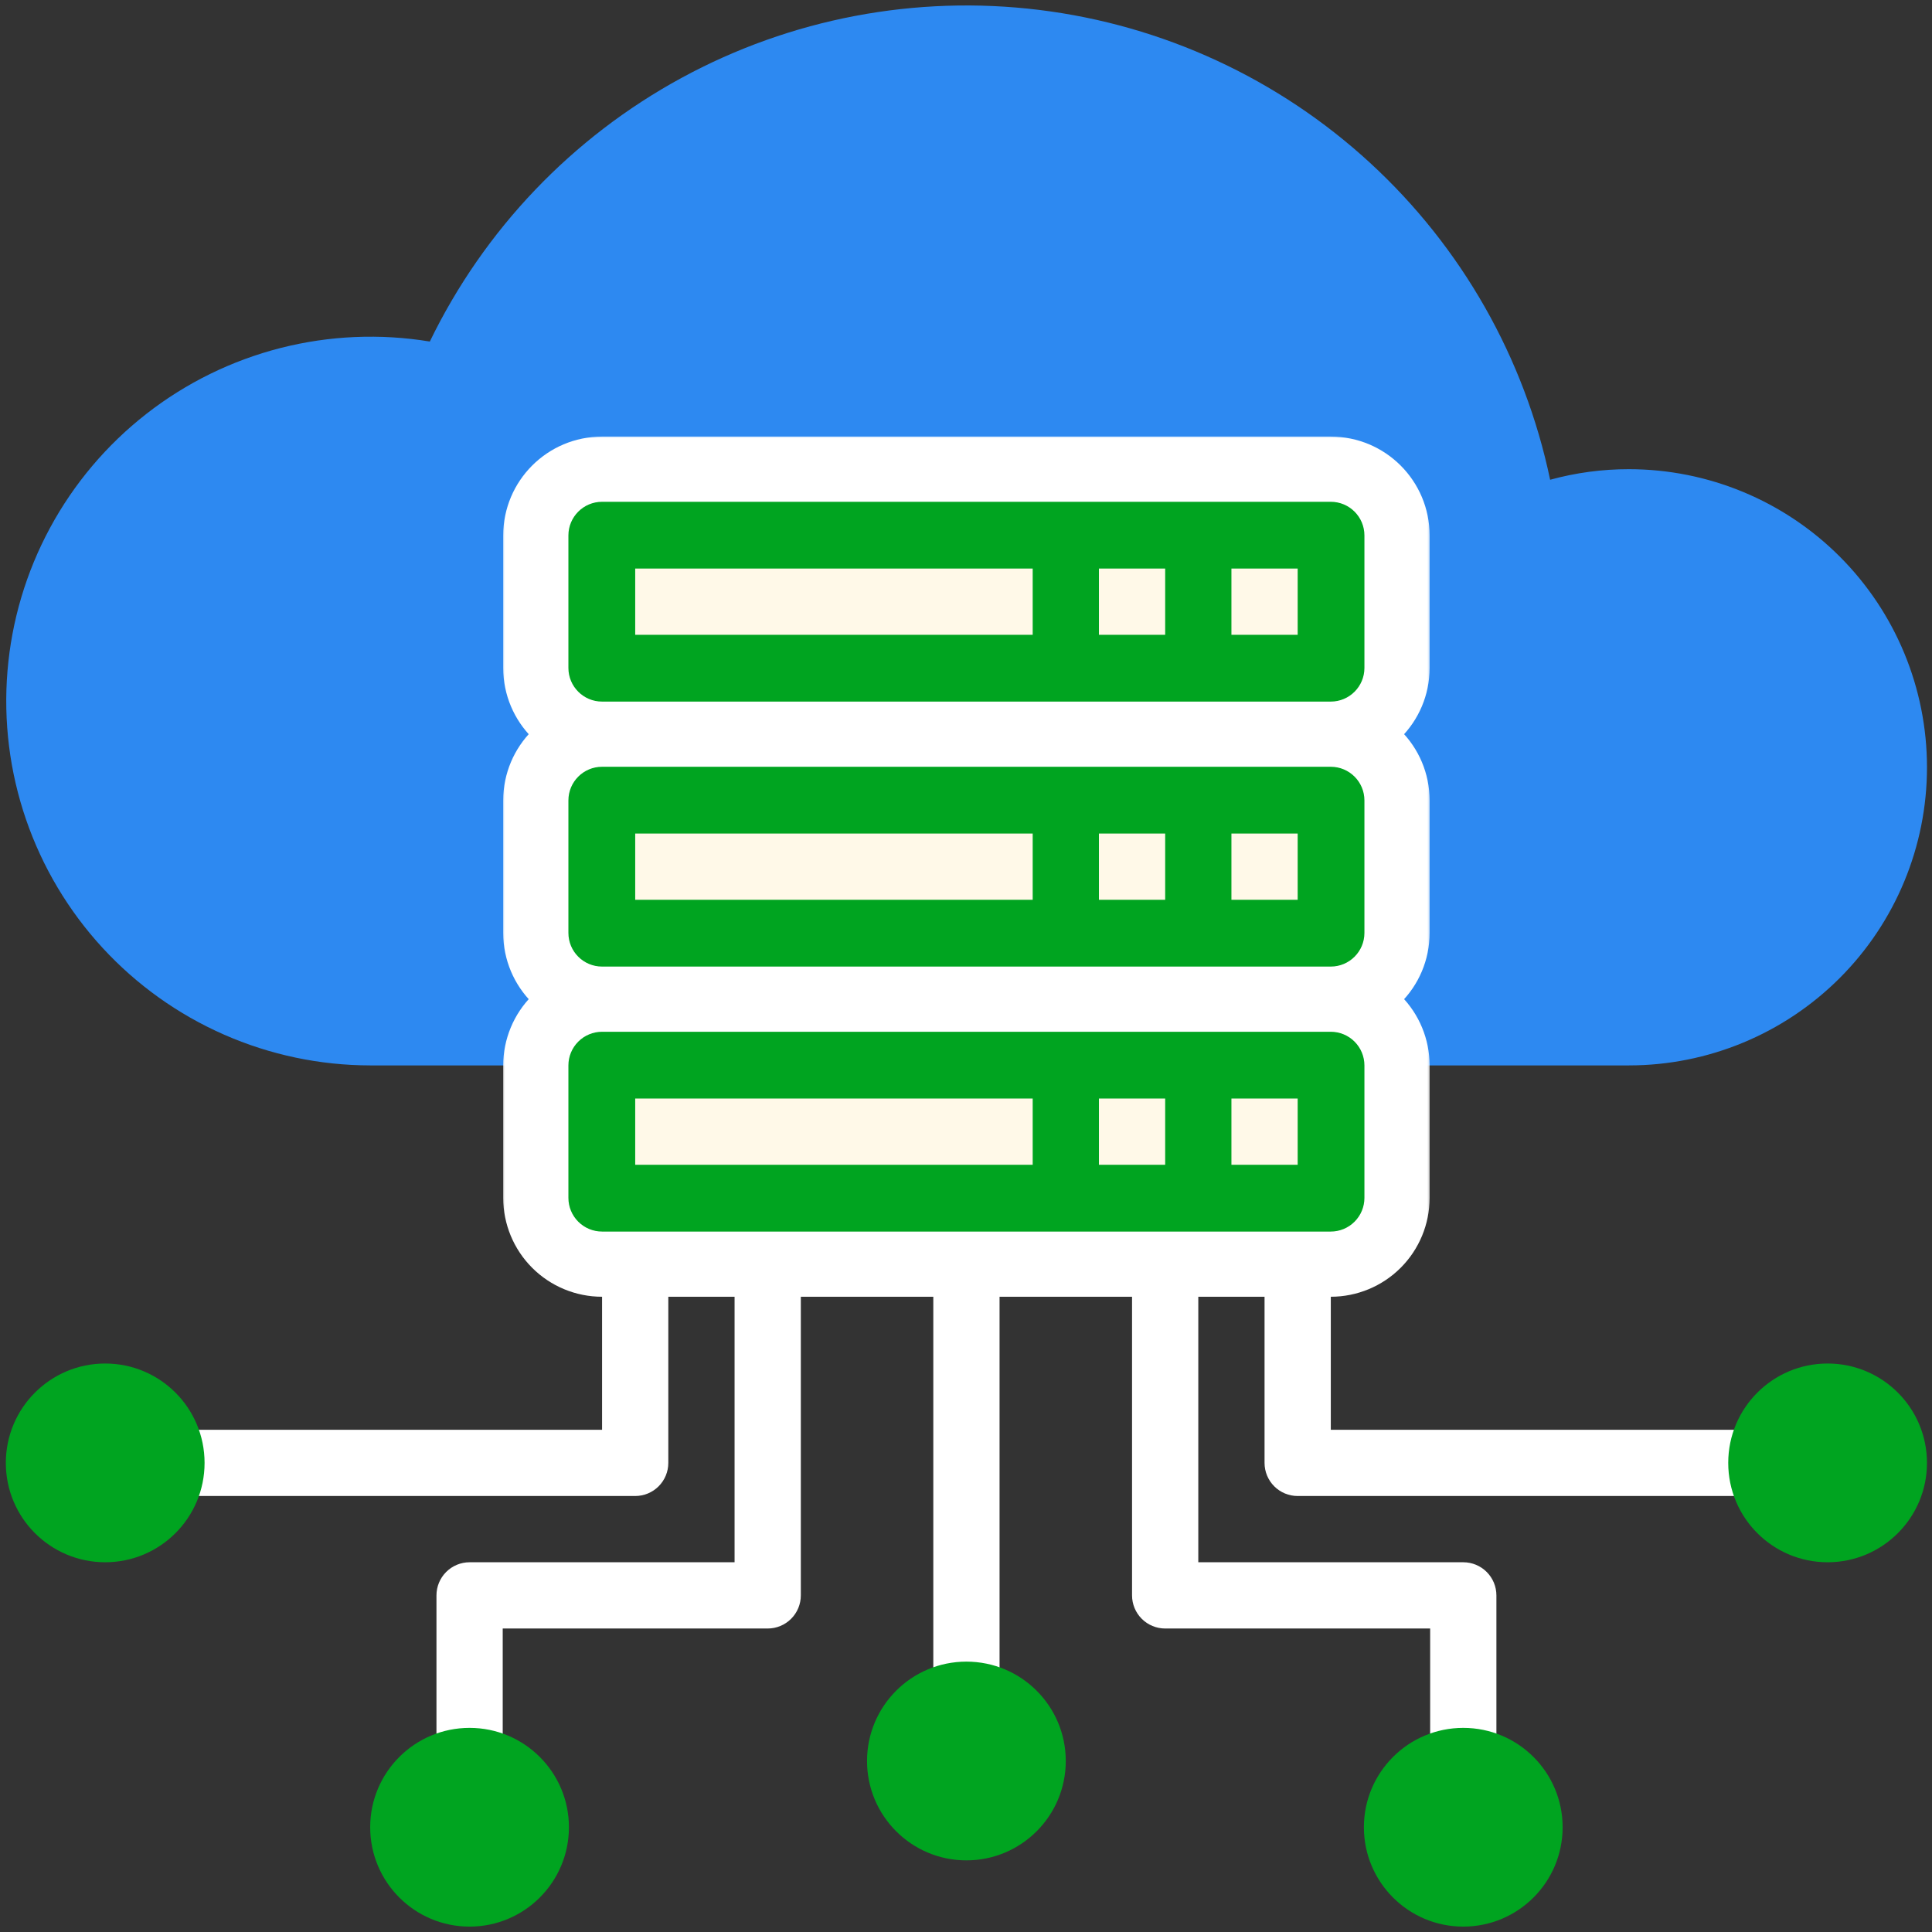 <?xml version="1.0" encoding="UTF-8"?> <svg xmlns="http://www.w3.org/2000/svg" width="220" height="220" viewBox="0 0 220 220" fill="none"><rect x="0" y="0" width="220" height="220" fill="#333333" stroke="none"/><path d="M159.081 121.32V136.407C159.081 138.408 158.286 140.326 156.871 141.741C155.456 143.156 153.538 143.951 151.537 143.951H68.557C66.557 143.951 64.638 143.156 63.223 141.741C61.808 140.326 61.014 138.408 61.014 136.407V121.32C61.014 119.319 61.808 117.4 63.223 115.986C64.638 114.571 66.557 113.776 68.557 113.776H151.537C153.538 113.776 155.456 114.571 156.871 115.986C158.286 117.4 159.081 119.319 159.081 121.32Z" fill="#00A420"></path><path d="M151.537 83.602H68.557C64.391 83.602 61.014 86.979 61.014 91.145V106.232C61.014 110.399 64.391 113.776 68.557 113.776H151.537C155.703 113.776 159.081 110.399 159.081 106.232V91.145C159.081 86.979 155.703 83.602 151.537 83.602Z" fill="#00A420"></path><path d="M151.537 53.428H68.557C64.391 53.428 61.014 56.805 61.014 60.971V76.059C61.014 80.225 64.391 83.602 68.557 83.602H151.537C155.703 83.602 159.081 80.225 159.081 76.059V60.971C159.081 56.805 155.703 53.428 151.537 53.428Z" fill="#00A420"></path><path d="M185.483 53.427C194.486 53.427 203.12 57.004 209.487 63.37C215.853 69.736 219.429 78.371 219.429 87.374C219.429 96.377 215.853 105.011 209.487 111.377C203.12 117.743 194.486 121.32 185.483 121.32H159.08C159.08 119.319 158.286 117.4 156.871 115.986C155.456 114.571 153.537 113.776 151.537 113.776C153.537 113.776 155.456 112.981 156.871 111.567C158.286 110.152 159.08 108.233 159.08 106.233V91.145C159.08 89.145 158.286 87.226 156.871 85.811C155.456 84.397 153.537 83.602 151.537 83.602C153.537 83.602 155.456 82.807 156.871 81.392C158.286 79.978 159.08 78.059 159.08 76.058V60.971C159.08 58.97 158.286 57.052 156.871 55.637C155.456 54.222 153.537 53.427 151.537 53.427H68.557C66.556 53.427 64.638 54.222 63.223 55.637C61.808 57.052 61.014 58.97 61.014 60.971V76.058C61.014 78.059 61.808 79.978 63.223 81.392C64.638 82.807 66.556 83.602 68.557 83.602C66.556 83.602 64.638 84.397 63.223 85.811C61.808 87.226 61.014 89.145 61.014 91.145V106.233C61.014 108.233 61.808 110.152 63.223 111.567C64.638 112.981 66.556 113.776 68.557 113.776C66.556 113.776 64.638 114.571 63.223 115.986C61.808 117.4 61.014 119.319 61.014 121.32H42.154C36.423 121.313 30.755 120.12 25.507 117.813C20.26 115.507 15.548 112.139 11.667 107.921C7.786 103.703 4.822 98.726 2.96 93.305C1.099 87.884 0.38 82.137 0.851 76.424C1.321 70.712 2.97 65.159 5.694 60.116C8.417 55.072 12.156 50.648 16.675 47.122C21.193 43.596 26.393 41.044 31.947 39.627C37.501 38.211 43.288 37.96 48.944 38.892C55.128 26.143 65.146 15.648 77.594 8.877C90.041 2.106 104.295 -0.602 118.358 1.133C132.422 2.868 145.59 8.958 156.019 18.552C166.448 28.145 173.615 40.76 176.516 54.63C179.437 53.828 182.453 53.423 185.483 53.427Z" fill="#2D89F1"></path><mask id="path-5-outside-1_6648_20255" maskUnits="userSpaceOnUse" x="57.014" y="49.428" width="106" height="99" fill="black"><rect fill="white" x="57.014" y="49.428" width="106" height="99"></rect><path fill-rule="evenodd" clip-rule="evenodd" d="M68.557 53.428H151.537C155.703 53.428 159.081 56.805 159.081 60.972V76.059C159.081 80.225 155.703 83.602 151.537 83.602H68.557C64.391 83.602 61.014 80.225 61.014 76.059V60.972C61.014 56.805 64.391 53.428 68.557 53.428ZM151.537 83.603H68.557C64.391 83.603 61.014 86.98 61.014 91.146V106.233C61.014 110.4 64.391 113.777 68.557 113.777H151.537C155.703 113.777 159.081 110.4 159.081 106.233V91.146C159.081 86.98 155.703 83.603 151.537 83.603ZM159.081 121.321V136.408C159.081 138.409 158.286 140.327 156.871 141.742C155.456 143.157 153.538 143.952 151.537 143.952H68.557C66.557 143.952 64.638 143.157 63.223 141.742C61.808 140.327 61.014 138.409 61.014 136.408V121.321C61.014 119.32 61.808 117.401 63.223 115.987C64.638 114.572 66.557 113.777 68.557 113.777H151.537C153.538 113.777 155.456 114.572 156.871 115.987C158.286 117.401 159.081 119.32 159.081 121.321Z"></path></mask><path fill-rule="evenodd" clip-rule="evenodd" d="M68.557 53.428H151.537C155.703 53.428 159.081 56.805 159.081 60.972V76.059C159.081 80.225 155.703 83.602 151.537 83.602H68.557C64.391 83.602 61.014 80.225 61.014 76.059V60.972C61.014 56.805 64.391 53.428 68.557 53.428ZM151.537 83.603H68.557C64.391 83.603 61.014 86.98 61.014 91.146V106.233C61.014 110.4 64.391 113.777 68.557 113.777H151.537C155.703 113.777 159.081 110.4 159.081 106.233V91.146C159.081 86.98 155.703 83.603 151.537 83.603ZM159.081 121.321V136.408C159.081 138.409 158.286 140.327 156.871 141.742C155.456 143.157 153.538 143.952 151.537 143.952H68.557C66.557 143.952 64.638 143.157 63.223 141.742C61.808 140.327 61.014 138.409 61.014 136.408V121.321C61.014 119.32 61.808 117.401 63.223 115.987C64.638 114.572 66.557 113.777 68.557 113.777H151.537C153.538 113.777 155.456 114.572 156.871 115.987C158.286 117.401 159.081 119.32 159.081 121.321Z" fill="#00A420"></path><path d="M63.223 141.742L65.848 139.117L65.848 139.117L63.223 141.742ZM63.223 115.987L60.599 113.362H60.599L63.223 115.987ZM156.871 115.987L159.496 113.362L159.496 113.362L156.871 115.987ZM151.537 49.716H68.557V57.14H151.537V49.716ZM162.792 60.972C162.792 54.755 157.753 49.716 151.537 49.716V57.14C153.653 57.14 155.369 58.855 155.369 60.972H162.792ZM162.792 76.059V60.972H155.369V76.059H162.792ZM151.537 87.314C157.753 87.314 162.792 82.275 162.792 76.059H155.369C155.369 78.175 153.653 79.891 151.537 79.891V87.314ZM68.557 87.314H151.537V79.891H68.557V87.314ZM57.302 76.059C57.302 82.275 62.341 87.314 68.557 87.314V79.891C66.441 79.891 64.725 78.175 64.725 76.059H57.302ZM57.302 60.972V76.059H64.725V60.972H57.302ZM68.557 49.716C62.341 49.716 57.302 54.755 57.302 60.972H64.725C64.725 58.855 66.441 57.14 68.557 57.14V49.716ZM68.557 87.314H151.537V79.891H68.557V87.314ZM64.725 91.146C64.725 89.03 66.441 87.314 68.557 87.314V79.891C62.341 79.891 57.302 84.93 57.302 91.146H64.725ZM64.725 106.233V91.146H57.302V106.233H64.725ZM68.557 110.065C66.441 110.065 64.725 108.35 64.725 106.233H57.302C57.302 112.449 62.341 117.489 68.557 117.489V110.065ZM151.537 110.065H68.557V117.489H151.537V110.065ZM155.369 106.233C155.369 108.35 153.653 110.065 151.537 110.065V117.489C157.753 117.489 162.792 112.449 162.792 106.233H155.369ZM155.369 91.146V106.233H162.792V91.146H155.369ZM151.537 87.314C153.653 87.314 155.369 89.03 155.369 91.146H162.792C162.792 84.93 157.753 79.891 151.537 79.891V87.314ZM162.792 136.408V121.321H155.369V136.408H162.792ZM159.496 144.367C161.607 142.256 162.792 139.393 162.792 136.408H155.369C155.369 137.424 154.965 138.399 154.246 139.117L159.496 144.367ZM151.537 147.663C154.522 147.663 157.385 146.478 159.496 144.367L154.246 139.117C153.528 139.836 152.553 140.24 151.537 140.24V147.663ZM68.557 147.663H151.537V140.24H68.557V147.663ZM60.599 144.367C62.709 146.478 65.572 147.663 68.557 147.663V140.24C67.541 140.24 66.566 139.836 65.848 139.117L60.599 144.367ZM57.302 136.408C57.302 139.393 58.488 142.256 60.599 144.367L65.848 139.117C65.129 138.399 64.725 137.424 64.725 136.408H57.302ZM57.302 121.321V136.408H64.725V121.321H57.302ZM60.599 113.362C58.488 115.473 57.302 118.336 57.302 121.321H64.725C64.725 120.304 65.129 119.33 65.848 118.611L60.599 113.362ZM68.557 110.065C65.572 110.065 62.709 111.251 60.599 113.362L65.848 118.611C66.566 117.893 67.541 117.489 68.557 117.489V110.065ZM151.537 110.065H68.557V117.489H151.537V110.065ZM159.496 113.362C157.385 111.251 154.522 110.065 151.537 110.065V117.489C152.553 117.489 153.528 117.893 154.246 118.611L159.496 113.362ZM162.792 121.321C162.792 118.336 161.607 115.473 159.496 113.362L154.246 118.611C154.965 119.33 155.369 120.304 155.369 121.321H162.792Z" fill="white" mask="url(#path-5-outside-1_6648_20255)"></path><path d="M72.332 64.742H117.594V72.286H72.332V64.742Z" fill="#FFF9E8"></path><path d="M125.137 64.742H132.68V72.286H125.137V64.742Z" fill="#FFF9E8"></path><path d="M140.225 64.742H147.768V72.286H140.225V64.742Z" fill="#FFF9E8"></path><path d="M72.332 94.917H117.594V102.461H72.332V94.917Z" fill="#FFF9E8"></path><path d="M125.137 94.917H132.68V102.461H125.137V94.917Z" fill="#FFF9E8"></path><path d="M140.225 94.917H147.768V102.461H140.225V94.917Z" fill="#FFF9E8"></path><path d="M72.332 125.092H117.594V132.635H72.332V125.092Z" fill="#FFF9E8"></path><path d="M125.137 125.092H132.68V132.635H125.137V125.092Z" fill="#FFF9E8"></path><path d="M140.225 125.092H147.768V132.635H140.225V125.092Z" fill="#FFF9E8"></path><path d="M106.277 143.951H113.821V192.984H106.277V143.951Z" fill="white"></path><path d="M72.331 170.353H19.525V162.81H68.559V143.951H76.102V166.582C76.102 167.582 75.705 168.541 74.998 169.249C74.29 169.956 73.331 170.353 72.331 170.353Z" fill="white"></path><path d="M57.245 200.528H49.701V181.669C49.701 180.668 50.099 179.709 50.806 179.002C51.513 178.294 52.473 177.897 53.473 177.897H83.647V143.951H91.191V181.669C91.191 182.669 90.794 183.628 90.086 184.336C89.379 185.043 88.419 185.441 87.419 185.441H57.245V200.528Z" fill="white"></path><path d="M200.573 170.353H147.768C146.768 170.353 145.808 169.956 145.101 169.249C144.393 168.541 143.996 167.582 143.996 166.582V143.951H151.54V162.81H200.573V170.353Z" fill="white"></path><path d="M170.398 200.528H162.854V185.441H132.68C131.68 185.441 130.72 185.043 130.013 184.336C129.306 183.628 128.908 182.669 128.908 181.669V143.951H136.452V177.897H166.626C167.627 177.897 168.586 178.294 169.293 179.002C170.001 179.709 170.398 180.668 170.398 181.669V200.528Z" fill="white"></path><path d="M208.112 177.897C214.362 177.897 219.428 172.831 219.428 166.582C219.428 160.332 214.362 155.266 208.112 155.266C201.863 155.266 196.797 160.332 196.797 166.582C196.797 172.831 201.863 177.897 208.112 177.897Z" fill="#00A420"></path><path d="M166.624 219.386C172.873 219.386 177.939 214.32 177.939 208.071C177.939 201.822 172.873 196.756 166.624 196.756C160.375 196.756 155.309 201.822 155.309 208.071C155.309 214.32 160.375 219.386 166.624 219.386Z" fill="#00A420"></path><path d="M110.046 211.843C116.295 211.843 121.361 206.777 121.361 200.528C121.361 194.278 116.295 189.212 110.046 189.212C103.797 189.212 98.731 194.278 98.731 200.528C98.731 206.777 103.797 211.843 110.046 211.843Z" fill="#00A420"></path><path d="M53.47 219.386C59.719 219.386 64.785 214.32 64.785 208.071C64.785 201.822 59.719 196.756 53.47 196.756C47.22 196.756 42.154 201.822 42.154 208.071C42.154 214.32 47.22 219.386 53.47 219.386Z" fill="#00A420"></path><path d="M11.979 177.897C18.229 177.897 23.295 172.831 23.295 166.582C23.295 160.332 18.229 155.266 11.979 155.266C5.73 155.266 0.664 160.332 0.664 166.582C0.664 172.831 5.73 177.897 11.979 177.897Z" fill="#00A420"></path></svg>